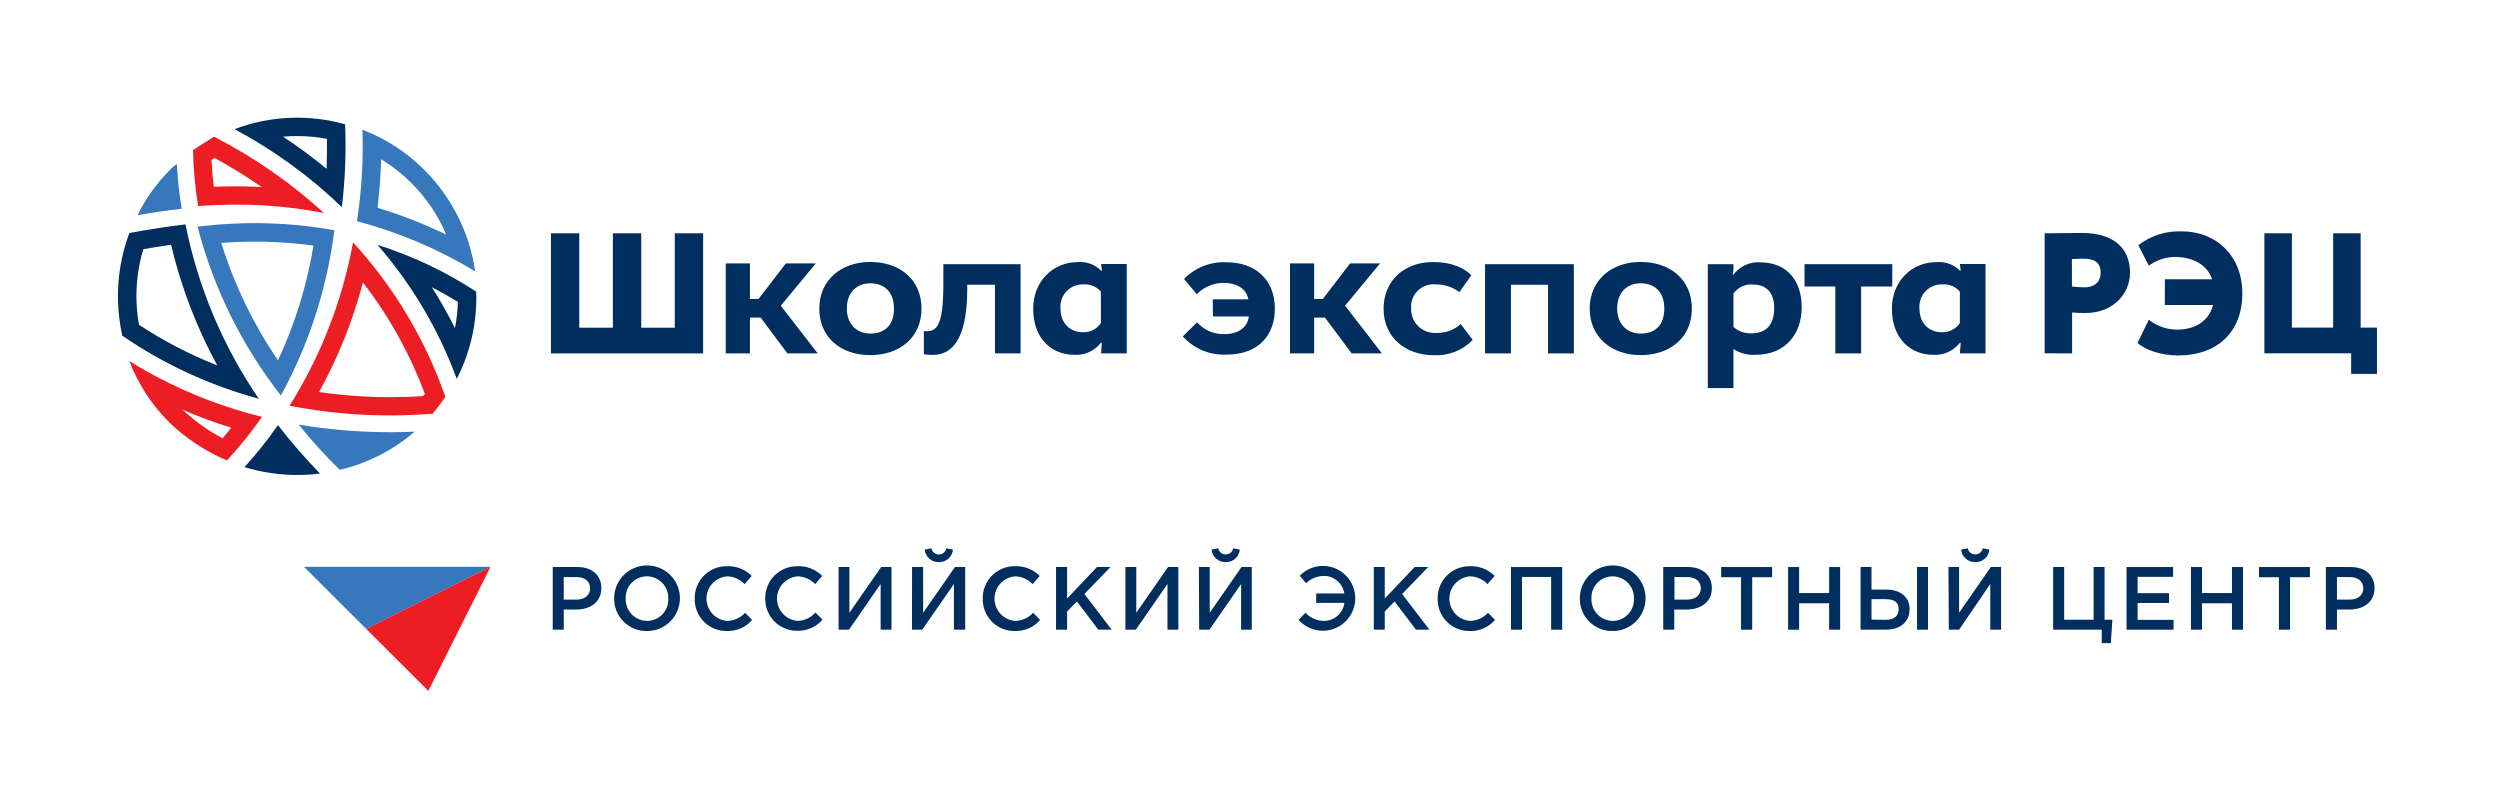 <?xml version="1.0" encoding="UTF-8"?> <svg xmlns="http://www.w3.org/2000/svg" width="333" height="108" viewBox="0 0 333 108" fill="none"> <path d="M51.88 57.571C47.831 57.563 43.789 57.226 39.795 56.562C41.489 58.68 43.314 60.69 45.26 62.58C48.951 61.707 52.376 59.961 55.247 57.489C54.202 57.543 53.082 57.577 51.887 57.577" fill="#3777BC"></path> <path d="M32.534 62.212C34.832 62.915 37.222 63.271 39.625 63.268C40.63 63.269 41.634 63.205 42.63 63.077C40.638 61.035 38.766 58.88 37.022 56.623C35.664 58.583 34.176 60.45 32.568 62.212" fill="#002E5E"></path> <path d="M26.318 30.196C28.435 38.37 32.211 46.024 37.411 52.684C41.153 45.857 43.57 38.387 44.536 30.666C40.031 29.855 35.446 29.565 30.874 29.801C29.351 29.875 27.821 30.005 26.304 30.182L26.318 30.196ZM37.029 47.996C33.75 43.184 31.204 37.913 29.474 32.356C29.986 32.315 30.498 32.288 31.004 32.261C34.594 32.079 38.194 32.23 41.756 32.711C40.886 37.997 39.296 43.139 37.029 47.996Z" fill="#3777BC"></path> <path d="M17.233 48.092C18.422 51.191 20.259 54.002 22.622 56.337C24.837 58.445 27.415 60.137 30.232 61.333C31.914 59.5 33.475 57.561 34.905 55.526C28.658 53.993 22.694 51.483 17.233 48.092ZM29.617 58.361C27.689 57.348 25.91 56.076 24.33 54.579C26.446 55.494 28.61 56.292 30.813 56.971C30.417 57.462 30.027 57.932 29.638 58.389" fill="#ED1D24"></path> <path d="M24.706 29.889C22.117 30.176 19.671 30.605 17.233 31.034C15.598 35.411 15.272 40.167 16.297 44.725C21.84 48.52 27.986 51.356 34.474 53.114C29.686 46.106 26.364 38.207 24.706 29.889ZM19.084 33.194C20.3 32.983 21.529 32.779 22.786 32.602C24.114 38.206 26.181 43.609 28.934 48.671C25.28 47.234 21.787 45.42 18.51 43.26C17.907 39.906 18.103 36.458 19.084 33.194Z" fill="#002E5E"></path> <path d="M38.573 54.047C42.97 54.903 47.44 55.334 51.921 55.335C53.97 55.335 55.773 55.247 57.31 55.117C57.33 55.109 57.352 55.109 57.372 55.117C57.42 55.117 57.474 55.165 57.522 55.219C58.167 54.467 58.766 53.677 59.319 52.855C56.66 45.237 52.477 38.237 47.023 32.281C45.609 40.021 42.732 47.422 38.545 54.088L38.573 54.047ZM56.593 52.473C56.525 52.569 56.45 52.657 56.374 52.753C54.926 52.855 53.43 52.903 51.934 52.903C48.775 52.898 45.62 52.67 42.494 52.221C45.037 47.614 47.001 42.711 48.341 37.624C51.826 42.131 54.608 47.137 56.593 52.473Z" fill="#ED1D24"></path> <path d="M31.482 27.259C35.406 27.249 39.321 27.626 43.17 28.383C38.756 24.359 33.826 20.935 28.511 18.202C27.65 18.781 26.646 19.354 25.71 19.994C25.758 22.493 25.986 24.984 26.393 27.45C28.094 27.327 29.809 27.259 31.448 27.259H31.482ZM28.579 21.044C30.74 22.214 32.834 23.504 34.85 24.908C33.723 24.846 32.589 24.819 31.434 24.819C30.457 24.819 29.474 24.819 28.477 24.881C28.333 23.742 28.231 22.55 28.169 21.296L28.565 21.051" fill="#ED1D24"></path> <path d="M23.558 21.862C23.235 22.056 22.943 22.297 22.691 22.577C20.902 24.352 19.422 26.411 18.312 28.67C20.252 28.308 22.26 28.022 24.2 27.811C23.878 25.841 23.664 23.855 23.558 21.862Z" fill="#3777BC"></path> <path d="M63.288 36.119C62.547 31.018 60.178 26.291 56.532 22.639C54.189 20.29 51.374 18.462 48.273 17.276C48.414 21.351 48.172 25.431 47.549 29.461C53.077 30.926 58.367 33.171 63.26 36.126L63.288 36.119ZM50.753 21.201C52.223 22.097 53.581 23.166 54.797 24.384C56.781 26.347 58.357 28.681 59.435 31.253C56.486 29.822 53.427 28.628 50.288 27.682C50.582 25.181 50.718 22.994 50.773 21.201" fill="#3777BC"></path> <path d="M63.431 38.844C59.352 36.181 54.928 34.085 50.281 32.615C54.857 37.877 58.435 43.924 60.842 50.463C62.677 46.883 63.568 42.896 63.431 38.878V38.844ZM60.596 43.709C59.668 41.84 58.642 40.02 57.522 38.258C58.69 38.844 59.845 39.525 60.985 40.207C60.955 41.386 60.825 42.559 60.596 43.716" fill="#002E5E"></path> <path d="M45.971 16.56C41.12 15.189 35.956 15.414 31.243 17.201C36.466 19.992 41.277 23.489 45.54 27.593C45.972 23.933 46.116 20.244 45.971 16.56ZM43.505 22.489C41.649 20.958 39.714 19.527 37.705 18.203C38.327 18.148 38.948 18.121 39.577 18.121C40.911 18.121 42.243 18.249 43.553 18.502C43.553 19.736 43.553 21.058 43.505 22.489Z" fill="#002E5E"></path> <path d="M65.337 75.494L48.772 83.76L40.492 75.5L65.337 75.494Z" fill="#3777BC"></path> <path d="M65.337 75.494L57.058 92.026L48.772 83.76L65.337 75.494Z" fill="#ED1D24"></path> <path d="M73.623 75.528H76.915C78.869 75.528 80.099 76.638 80.099 78.342C80.099 80.216 78.596 81.191 76.752 81.191H75.092V83.876H73.623V75.528ZM76.799 79.869C77.913 79.869 78.603 79.249 78.603 78.356C78.603 77.463 77.92 76.863 76.799 76.863H75.092V79.869H76.799Z" fill="#002E5E"></path> <path d="M81.806 79.733C81.797 78.866 82.046 78.016 82.522 77.292C82.998 76.567 83.679 75.999 84.479 75.662C85.279 75.324 86.162 75.232 87.015 75.396C87.868 75.56 88.652 75.974 89.269 76.584C89.886 77.195 90.306 77.974 90.478 78.823C90.649 79.673 90.563 80.554 90.231 81.355C89.899 82.156 89.336 82.84 88.613 83.32C87.89 83.801 87.04 84.056 86.171 84.053C85.599 84.063 85.029 83.959 84.497 83.746C83.965 83.532 83.482 83.215 83.075 82.812C82.668 82.409 82.346 81.93 82.128 81.401C81.91 80.872 81.801 80.305 81.806 79.733ZM89.013 79.733C89.028 79.35 88.965 78.969 88.829 78.611C88.694 78.254 88.487 77.927 88.222 77.65C87.957 77.374 87.638 77.153 87.286 77.001C86.934 76.85 86.555 76.771 86.171 76.768C85.788 76.768 85.408 76.845 85.055 76.996C84.702 77.147 84.384 77.367 84.119 77.645C83.855 77.922 83.65 78.25 83.516 78.609C83.383 78.968 83.324 79.35 83.344 79.733C83.329 80.115 83.391 80.497 83.527 80.855C83.663 81.213 83.87 81.541 84.135 81.818C84.4 82.095 84.718 82.316 85.07 82.468C85.422 82.62 85.801 82.701 86.185 82.704C86.569 82.704 86.949 82.625 87.302 82.474C87.655 82.323 87.973 82.101 88.238 81.823C88.502 81.545 88.707 81.217 88.841 80.857C88.974 80.498 89.033 80.115 89.013 79.733Z" fill="#002E5E"></path> <path d="M92.538 79.732C92.526 79.163 92.629 78.597 92.842 78.069C93.055 77.541 93.372 77.061 93.775 76.658C94.178 76.255 94.659 75.937 95.188 75.725C95.718 75.511 96.285 75.407 96.855 75.419C97.461 75.396 98.064 75.5 98.628 75.723C99.191 75.946 99.702 76.283 100.127 76.713L99.185 77.804C98.882 77.485 98.519 77.23 98.117 77.052C97.715 76.874 97.281 76.778 96.842 76.768C96.095 76.83 95.399 77.169 94.892 77.719C94.385 78.269 94.104 78.989 94.104 79.736C94.104 80.483 94.385 81.203 94.892 81.753C95.399 82.302 96.095 82.642 96.842 82.704C97.296 82.699 97.744 82.6 98.158 82.413C98.572 82.227 98.942 81.957 99.246 81.62L100.189 82.574C99.767 83.06 99.24 83.444 98.649 83.7C98.058 83.956 97.417 84.077 96.773 84.053C96.209 84.055 95.649 83.944 95.128 83.726C94.607 83.509 94.135 83.189 93.74 82.786C93.345 82.383 93.035 81.905 92.829 81.381C92.622 80.856 92.523 80.296 92.538 79.732Z" fill="#002E5E"></path> <path d="M101.931 79.732C101.919 79.163 102.022 78.597 102.235 78.069C102.447 77.54 102.765 77.06 103.168 76.657C103.571 76.254 104.052 75.937 104.581 75.724C105.111 75.511 105.677 75.407 106.248 75.418C106.854 75.397 107.457 75.501 108.02 75.724C108.583 75.947 109.094 76.284 109.52 76.713L108.577 77.803C108.275 77.485 107.912 77.229 107.51 77.051C107.108 76.874 106.674 76.777 106.234 76.768C105.488 76.829 104.792 77.169 104.285 77.719C103.778 78.269 103.496 78.988 103.496 79.736C103.496 80.483 103.778 81.203 104.285 81.752C104.792 82.302 105.488 82.641 106.234 82.703C106.688 82.692 107.134 82.586 107.544 82.394C107.954 82.201 108.32 81.926 108.618 81.586L109.561 82.54C109.138 83.025 108.612 83.409 108.021 83.665C107.43 83.921 106.789 84.041 106.146 84.019C105.585 84.018 105.031 83.906 104.515 83.689C103.998 83.472 103.53 83.155 103.138 82.756C102.746 82.357 102.437 81.884 102.23 81.365C102.022 80.846 101.921 80.291 101.931 79.732Z" fill="#002E5E"></path> <path d="M111.699 75.528H113.14V81.62L117.376 75.528H118.749V83.876H117.301V77.79L113.085 83.876H111.699V75.528Z" fill="#002E5E"></path> <path d="M121.488 75.528H122.963V81.62L127.199 75.528H128.565V83.876H127.062V77.79L122.841 83.876H121.474L121.488 75.528ZM123.169 73.204L124.063 73.034C124.107 73.265 124.229 73.475 124.411 73.625C124.592 73.775 124.821 73.858 125.058 73.858C125.293 73.858 125.522 73.775 125.704 73.625C125.885 73.475 126.009 73.265 126.051 73.034L126.932 73.204C126.894 73.669 126.679 74.101 126.33 74.412C125.982 74.722 125.528 74.888 125.061 74.874C124.592 74.886 124.136 74.721 123.785 74.411C123.433 74.101 123.213 73.67 123.169 73.204Z" fill="#002E5E"></path> <path d="M130.901 79.732C130.889 79.163 130.992 78.597 131.205 78.069C131.417 77.541 131.736 77.061 132.138 76.658C132.542 76.255 133.023 75.937 133.552 75.725C134.081 75.511 134.647 75.407 135.218 75.419C135.824 75.396 136.428 75.5 136.991 75.723C137.555 75.946 138.065 76.283 138.491 76.713L137.548 77.804C137.245 77.485 136.882 77.23 136.481 77.052C136.078 76.874 135.644 76.778 135.205 76.768C134.458 76.83 133.763 77.169 133.256 77.719C132.748 78.269 132.467 78.989 132.467 79.736C132.467 80.483 132.748 81.203 133.256 81.753C133.763 82.302 134.458 82.642 135.205 82.704C135.659 82.699 136.107 82.6 136.521 82.413C136.935 82.227 137.306 81.957 137.61 81.62L138.552 82.574C138.129 83.059 137.603 83.443 137.012 83.699C136.421 83.955 135.78 84.076 135.136 84.053C134.571 84.055 134.012 83.944 133.491 83.726C132.97 83.509 132.498 83.189 132.103 82.786C131.709 82.383 131.398 81.905 131.192 81.381C130.986 80.856 130.887 80.296 130.901 79.732Z" fill="#002E5E"></path> <path d="M140.663 75.528H142.138V79.726L146.114 75.528H147.917L144.44 79.119L148.074 83.876H146.298L143.443 80.114L142.138 81.45V83.876H140.663V75.528Z" fill="#002E5E"></path> <path d="M149.905 75.528H151.354V81.62L155.582 75.528H156.955V83.876H155.507V77.79L151.292 83.876H149.905V75.528Z" fill="#002E5E"></path> <path d="M159.694 75.528H161.135V81.62L165.371 75.528H166.737V83.876H165.316V77.79L161.095 83.876H159.728L159.694 75.528ZM161.375 73.204L162.276 73.034C162.314 73.266 162.436 73.477 162.618 73.626C162.8 73.775 163.031 73.853 163.266 73.845C163.502 73.85 163.731 73.771 163.912 73.622C164.094 73.474 164.216 73.265 164.258 73.034L165.139 73.204C165.1 73.669 164.884 74.101 164.537 74.412C164.188 74.722 163.734 74.888 163.266 74.874C162.798 74.886 162.343 74.721 161.99 74.411C161.64 74.101 161.42 73.67 161.375 73.204Z" fill="#002E5E"></path> <path d="M172.946 82.588L173.889 81.62C174.202 81.959 174.581 82.23 175.002 82.416C175.424 82.603 175.88 82.701 176.341 82.704C177.014 82.709 177.664 82.466 178.168 82.022C178.672 81.578 178.995 80.964 179.073 80.298H175.317V79.051H179.06C178.966 78.397 178.637 77.8 178.134 77.37C177.631 76.94 176.99 76.707 176.327 76.714C175.444 76.725 174.597 77.073 173.964 77.688L173.124 76.686C173.54 76.261 174.039 75.926 174.59 75.701C175.141 75.476 175.732 75.366 176.327 75.378C177.446 75.414 178.508 75.88 179.29 76.68C180.071 77.479 180.512 78.549 180.52 79.666C180.528 80.782 180.103 81.859 179.332 82.669C178.562 83.479 177.507 83.961 176.389 84.012C175.749 84.039 175.112 83.925 174.521 83.678C173.93 83.43 173.402 83.056 172.974 82.581" fill="#002E5E"></path> <path d="M182.989 75.528H184.449V79.726L188.432 75.528H190.236L186.759 79.119L190.4 83.876H188.61L185.755 80.114L184.449 81.45V83.876H182.989V75.528Z" fill="#002E5E"></path> <path d="M191.493 79.732C191.481 79.163 191.584 78.597 191.797 78.069C192.009 77.54 192.327 77.06 192.73 76.657C193.133 76.254 193.614 75.937 194.143 75.724C194.673 75.511 195.239 75.407 195.81 75.418C196.415 75.397 197.018 75.501 197.582 75.724C198.145 75.947 198.655 76.284 199.082 76.713L198.139 77.803C197.837 77.485 197.473 77.229 197.072 77.051C196.67 76.874 196.236 76.777 195.796 76.768C195.049 76.829 194.354 77.169 193.846 77.719C193.34 78.269 193.058 78.988 193.058 79.736C193.058 80.483 193.34 81.203 193.846 81.752C194.354 82.302 195.049 82.641 195.796 82.703C196.25 82.698 196.699 82.599 197.112 82.413C197.526 82.226 197.897 81.956 198.201 81.62L199.143 82.574C198.72 83.059 198.194 83.443 197.604 83.699C197.013 83.955 196.371 84.076 195.728 84.053C195.163 84.055 194.603 83.944 194.083 83.726C193.562 83.508 193.09 83.189 192.695 82.786C192.299 82.383 191.99 81.905 191.783 81.38C191.577 80.856 191.478 80.295 191.493 79.732Z" fill="#002E5E"></path> <path d="M201.261 75.528H208.079V83.876H206.61V76.85H202.73V83.876H201.261V75.528Z" fill="#002E5E"></path> <path d="M210.435 79.733C210.426 78.866 210.675 78.016 211.151 77.292C211.627 76.567 212.308 75.999 213.108 75.662C213.908 75.324 214.791 75.232 215.644 75.396C216.496 75.56 217.281 75.974 217.897 76.584C218.514 77.195 218.935 77.974 219.106 78.823C219.278 79.673 219.191 80.554 218.859 81.355C218.528 82.156 217.965 82.84 217.242 83.32C216.518 83.801 215.668 84.056 214.801 84.053C214.227 84.063 213.658 83.959 213.126 83.746C212.594 83.532 212.11 83.215 211.704 82.812C211.297 82.409 210.975 81.93 210.756 81.401C210.539 80.872 210.429 80.305 210.435 79.733ZM217.642 79.733C217.656 79.35 217.594 78.969 217.458 78.611C217.322 78.254 217.116 77.927 216.85 77.65C216.586 77.374 216.267 77.153 215.915 77.001C215.563 76.85 215.184 76.771 214.801 76.768C214.417 76.769 214.038 76.847 213.686 76.998C213.334 77.149 213.017 77.37 212.752 77.647C212.489 77.924 212.284 78.252 212.151 78.611C212.018 78.969 211.96 79.351 211.979 79.733C211.964 80.115 212.027 80.497 212.162 80.855C212.298 81.213 212.506 81.541 212.77 81.818C213.035 82.095 213.353 82.316 213.705 82.468C214.057 82.62 214.437 82.701 214.821 82.704C215.204 82.703 215.583 82.624 215.935 82.472C216.287 82.32 216.605 82.099 216.869 81.821C217.133 81.543 217.337 81.215 217.47 80.856C217.603 80.497 217.661 80.115 217.642 79.733Z" fill="#002E5E"></path> <path d="M221.543 75.528H224.836C226.789 75.528 228.019 76.638 228.019 78.342C228.019 80.216 226.508 81.191 224.671 81.191H223.011V83.876H221.543V75.528ZM224.746 79.869C225.852 79.869 226.55 79.249 226.55 78.356C226.55 77.463 225.867 76.863 224.746 76.863H223.038V79.869H224.746Z" fill="#002E5E"></path> <path d="M231.911 76.884H229.262V75.528H236.044V76.884H233.395V83.876H231.911V76.884Z" fill="#002E5E"></path> <path d="M238.176 75.528H239.645V78.996H243.641V75.528H245.109V83.876H243.641V80.359H239.645V83.876H238.176V75.528Z" fill="#002E5E"></path> <path d="M247.828 75.528H249.284V78.533H251.21C253.088 78.533 254.359 79.46 254.359 81.143C254.359 82.826 253.136 83.869 251.203 83.869H247.828V75.528ZM251.183 82.561C252.268 82.561 252.897 82.07 252.897 81.129C252.897 80.189 252.268 79.807 251.155 79.807H249.284V82.533L251.183 82.561ZM255.349 75.528H256.811V83.876H255.349V75.528Z" fill="#002E5E"></path> <path d="M259.53 75.528H260.951V81.62L265.179 75.528H266.546V83.876H265.104V77.79L260.951 83.876H259.584L259.53 75.528ZM261.218 73.204L262.112 73.034C262.151 73.266 262.272 73.477 262.454 73.626C262.636 73.775 262.867 73.853 263.103 73.845C263.338 73.85 263.568 73.772 263.752 73.623C263.934 73.474 264.058 73.265 264.1 73.034L264.982 73.204C264.942 73.67 264.726 74.103 264.376 74.414C264.026 74.725 263.571 74.889 263.103 74.874C262.635 74.886 262.18 74.721 261.829 74.411C261.479 74.1 261.26 73.669 261.218 73.204Z" fill="#002E5E"></path> <path d="M279.948 83.876H273.479V75.528H274.948V82.547H278.869V75.528H280.33V82.547H281.369L281.164 85.661H279.948V83.876Z" fill="#002E5E"></path> <path d="M283.254 75.528H289.457V76.836H284.73V79.01H288.917V80.319H284.73V82.561H289.518V83.876H283.254V75.528Z" fill="#002E5E"></path> <path d="M291.834 75.528H293.309V78.996H297.298V75.528H298.767V83.876H297.298V80.359H293.309V83.876H291.834V75.528Z" fill="#002E5E"></path> <path d="M303.549 76.884H300.899V75.528H307.682V76.884H305.031V83.876H303.549V76.884Z" fill="#002E5E"></path> <path d="M309.807 75.528H313.113C315.059 75.528 316.289 76.638 316.289 78.342C316.289 80.216 314.779 81.191 312.942 81.191H311.282V83.876H309.807V75.528ZM312.99 79.869C314.096 79.869 314.793 79.249 314.793 78.356C314.793 77.463 314.11 76.863 312.99 76.863H311.282V79.869H312.99Z" fill="#002E5E"></path> <path d="M73.384 31.076H77.161V43.649H81.636V31.076H85.413V43.649H89.881V31.076H93.658V47.077H73.384V31.076Z" fill="#002E5E"></path> <path d="M96.671 35.089H99.888V39.819H101.043L104.67 35.089H108.659L104.001 40.718L108.919 47.076H104.882L101.323 42.306H99.888V47.076H96.671V35.089Z" fill="#002E5E"></path> <path d="M115.914 34.892C119.904 34.892 122.745 37.29 122.745 41.106C122.745 44.923 119.876 47.301 115.914 47.301C111.952 47.301 109.131 44.902 109.131 41.106C109.131 37.311 112.041 34.892 115.914 34.892ZM115.914 44.432C117.861 44.432 119.077 43.315 119.077 41.093C119.077 38.871 117.772 37.733 115.914 37.733C114.24 37.733 112.798 38.83 112.798 41.093C112.798 43.137 114.083 44.432 115.914 44.432Z" fill="#002E5E"></path> <path d="M132.527 37.931H128.838V38.415C128.838 44.126 127.418 47.274 124.234 47.274C123.841 47.274 123.448 47.245 123.059 47.185V44.105C124.733 44.262 125.655 43.58 125.655 37.815V35.191H135.942V47.076H132.527V37.931Z" fill="#002E5E"></path> <path d="M146.757 45.659H146.64C146.224 46.194 145.682 46.62 145.064 46.899C144.445 47.179 143.766 47.302 143.088 47.26C140.11 47.26 137.623 45.134 137.623 41.127C137.623 37.447 140.254 34.912 143.58 34.912C144.146 34.866 144.716 34.944 145.25 35.141C145.783 35.337 146.267 35.648 146.667 36.05H146.783L146.667 35.164H150.083V47.076H146.667L146.757 45.659ZM146.64 43.049V38.844C146.364 38.518 146.014 38.261 145.621 38.094C145.227 37.927 144.799 37.855 144.372 37.883C143.949 37.859 143.526 37.926 143.131 38.08C142.736 38.233 142.379 38.469 142.083 38.772C141.788 39.075 141.562 39.438 141.42 39.836C141.276 40.234 141.221 40.658 141.257 41.079C141.257 43.069 142.521 44.255 144.263 44.255C144.732 44.27 145.197 44.165 145.613 43.949C146.03 43.733 146.383 43.413 146.64 43.022" fill="#002E5E"></path> <path d="M161.539 39.873H166.279C166.006 38.299 164.49 37.679 163.028 37.679C162.353 37.673 161.684 37.805 161.062 38.065C160.44 38.325 159.877 38.708 159.407 39.192L157.713 37.148C158.446 36.402 159.329 35.819 160.304 35.437C161.279 35.055 162.323 34.883 163.37 34.933C167.262 34.933 169.811 37.311 169.811 41.1C169.811 44.603 167.68 47.233 163.37 47.233C162.279 47.288 161.191 47.099 160.183 46.679C159.176 46.259 158.276 45.62 157.549 44.807L159.449 42.933C159.902 43.444 160.461 43.849 161.087 44.121C161.714 44.393 162.392 44.525 163.076 44.507C164.879 44.507 166.142 43.683 166.348 42.156H161.566L161.539 39.873Z" fill="#002E5E"></path> <path d="M171.826 35.089H175.044V39.819H176.205L179.832 35.089H183.822L179.163 40.718L184.074 47.076H180.044L176.484 42.306H175.044V47.076H171.826V35.089Z" fill="#002E5E"></path> <path d="M196.165 45.271C195.501 45.964 194.694 46.506 193.8 46.859C192.907 47.212 191.947 47.368 190.987 47.315C187.319 47.315 184.293 45.033 184.293 41.121C184.293 37.373 187.087 34.906 190.824 34.906C193.618 34.906 195.134 35.819 195.981 36.664L194.396 38.906C193.474 38.229 192.357 37.868 191.213 37.877C190.775 37.839 190.336 37.896 189.924 38.045C189.512 38.195 189.137 38.432 188.828 38.742C188.517 39.051 188.28 39.424 188.129 39.835C187.98 40.246 187.922 40.685 187.961 41.121C187.951 41.563 188.034 42.002 188.204 42.41C188.375 42.817 188.629 43.185 188.951 43.489C189.273 43.793 189.655 44.026 190.074 44.173C190.491 44.32 190.935 44.379 191.376 44.344C192.551 44.378 193.694 43.952 194.559 43.158L196.165 45.271Z" fill="#002E5E"></path> <path d="M206.2 37.931H201.254V47.076H197.811V35.191H209.636V47.076H206.2V37.931Z" fill="#002E5E"></path> <path d="M218.523 34.892C222.512 34.892 225.355 37.29 225.355 41.106C225.355 44.923 222.492 47.301 218.523 47.301C214.657 47.301 211.747 44.902 211.747 41.106C211.747 37.311 214.657 34.892 218.523 34.892ZM218.523 44.432C220.477 44.432 221.686 43.315 221.686 41.093C221.686 38.871 220.381 37.733 218.523 37.733C216.849 37.733 215.408 38.83 215.408 41.093C215.408 43.137 216.692 44.432 218.523 44.432Z" fill="#002E5E"></path> <path d="M227.478 35.191H230.895V35.668C230.899 35.975 230.867 36.282 230.798 36.581H230.895C231.297 36.041 231.829 35.608 232.44 35.321C233.051 35.035 233.725 34.903 234.398 34.939C238.087 34.939 239.986 37.426 239.986 40.95C239.986 44.473 237.814 47.26 233.873 47.26C232.824 47.33 231.781 47.065 230.895 46.504V51.69H227.478V35.191ZM230.895 39.096V43.553C231.552 44.129 232.405 44.431 233.278 44.398C235.129 44.398 236.325 43.416 236.325 40.99C236.325 38.905 235.198 37.903 233.531 37.903C233.025 37.853 232.515 37.937 232.052 38.146C231.589 38.356 231.189 38.683 230.895 39.096Z" fill="#002E5E"></path> <path d="M240.362 35.191H252.05V38.163H247.903V47.076H244.468V38.163H240.362V35.191Z" fill="#002E5E"></path> <path d="M261.17 45.659H261.053C260.637 46.195 260.095 46.621 259.477 46.9C258.858 47.179 258.179 47.303 257.501 47.261C254.523 47.261 252.003 45.134 252.003 41.127C252.003 37.447 254.638 34.912 257.958 34.912C258.527 34.866 259.098 34.944 259.632 35.14C260.166 35.337 260.652 35.647 261.053 36.05H261.17L261.053 35.164H264.469V47.077H261.053L261.17 45.659ZM261.053 43.049V38.844C260.777 38.518 260.428 38.261 260.034 38.094C259.64 37.928 259.212 37.855 258.786 37.883C258.362 37.859 257.939 37.926 257.545 38.08C257.15 38.233 256.792 38.469 256.497 38.772C256.201 39.075 255.975 39.438 255.833 39.836C255.69 40.234 255.634 40.658 255.67 41.08C255.67 43.069 256.935 44.255 258.669 44.255C259.139 44.272 259.605 44.167 260.024 43.951C260.442 43.735 260.796 43.415 261.053 43.022" fill="#002E5E"></path> <path d="M272.345 47.063V31.075C273.239 31.075 276.007 31.028 277.243 31.028C282.12 31.028 283.718 33.563 283.718 36.329C283.718 39.096 281.498 41.693 277.789 41.693C277.194 41.7 276.6 41.677 276.007 41.624V47.076L272.345 47.063ZM275.98 34.503V38.163C276.535 38.233 277.093 38.269 277.652 38.272C278.616 38.272 279.804 37.863 279.804 36.309C279.804 34.898 278.889 34.462 277.584 34.462C277.1 34.462 276.738 34.462 275.98 34.51" fill="#002E5E"></path> <path d="M288.363 37.194H294.662C293.978 35.252 292.094 34.223 289.669 34.223C288.426 34.24 287.222 34.648 286.225 35.389L284.825 32.663C286.471 31.388 288.516 30.733 290.598 30.816C295.243 30.816 298.679 34.101 298.679 39.082C298.679 44.221 295.359 47.348 290.119 47.348C287.804 47.348 285.673 46.572 284.716 45.679L286.225 42.585C287.297 43.442 288.63 43.909 290.004 43.907C292.127 43.907 294.163 42.973 294.785 40.622H288.35L288.363 37.194Z" fill="#002E5E"></path> <path d="M301.616 31.076H305.278V43.636H310.776V31.076H314.438V43.636H316.61V49.803H313.175V47.063H301.616V31.076Z" fill="#002E5E"></path> </svg> 